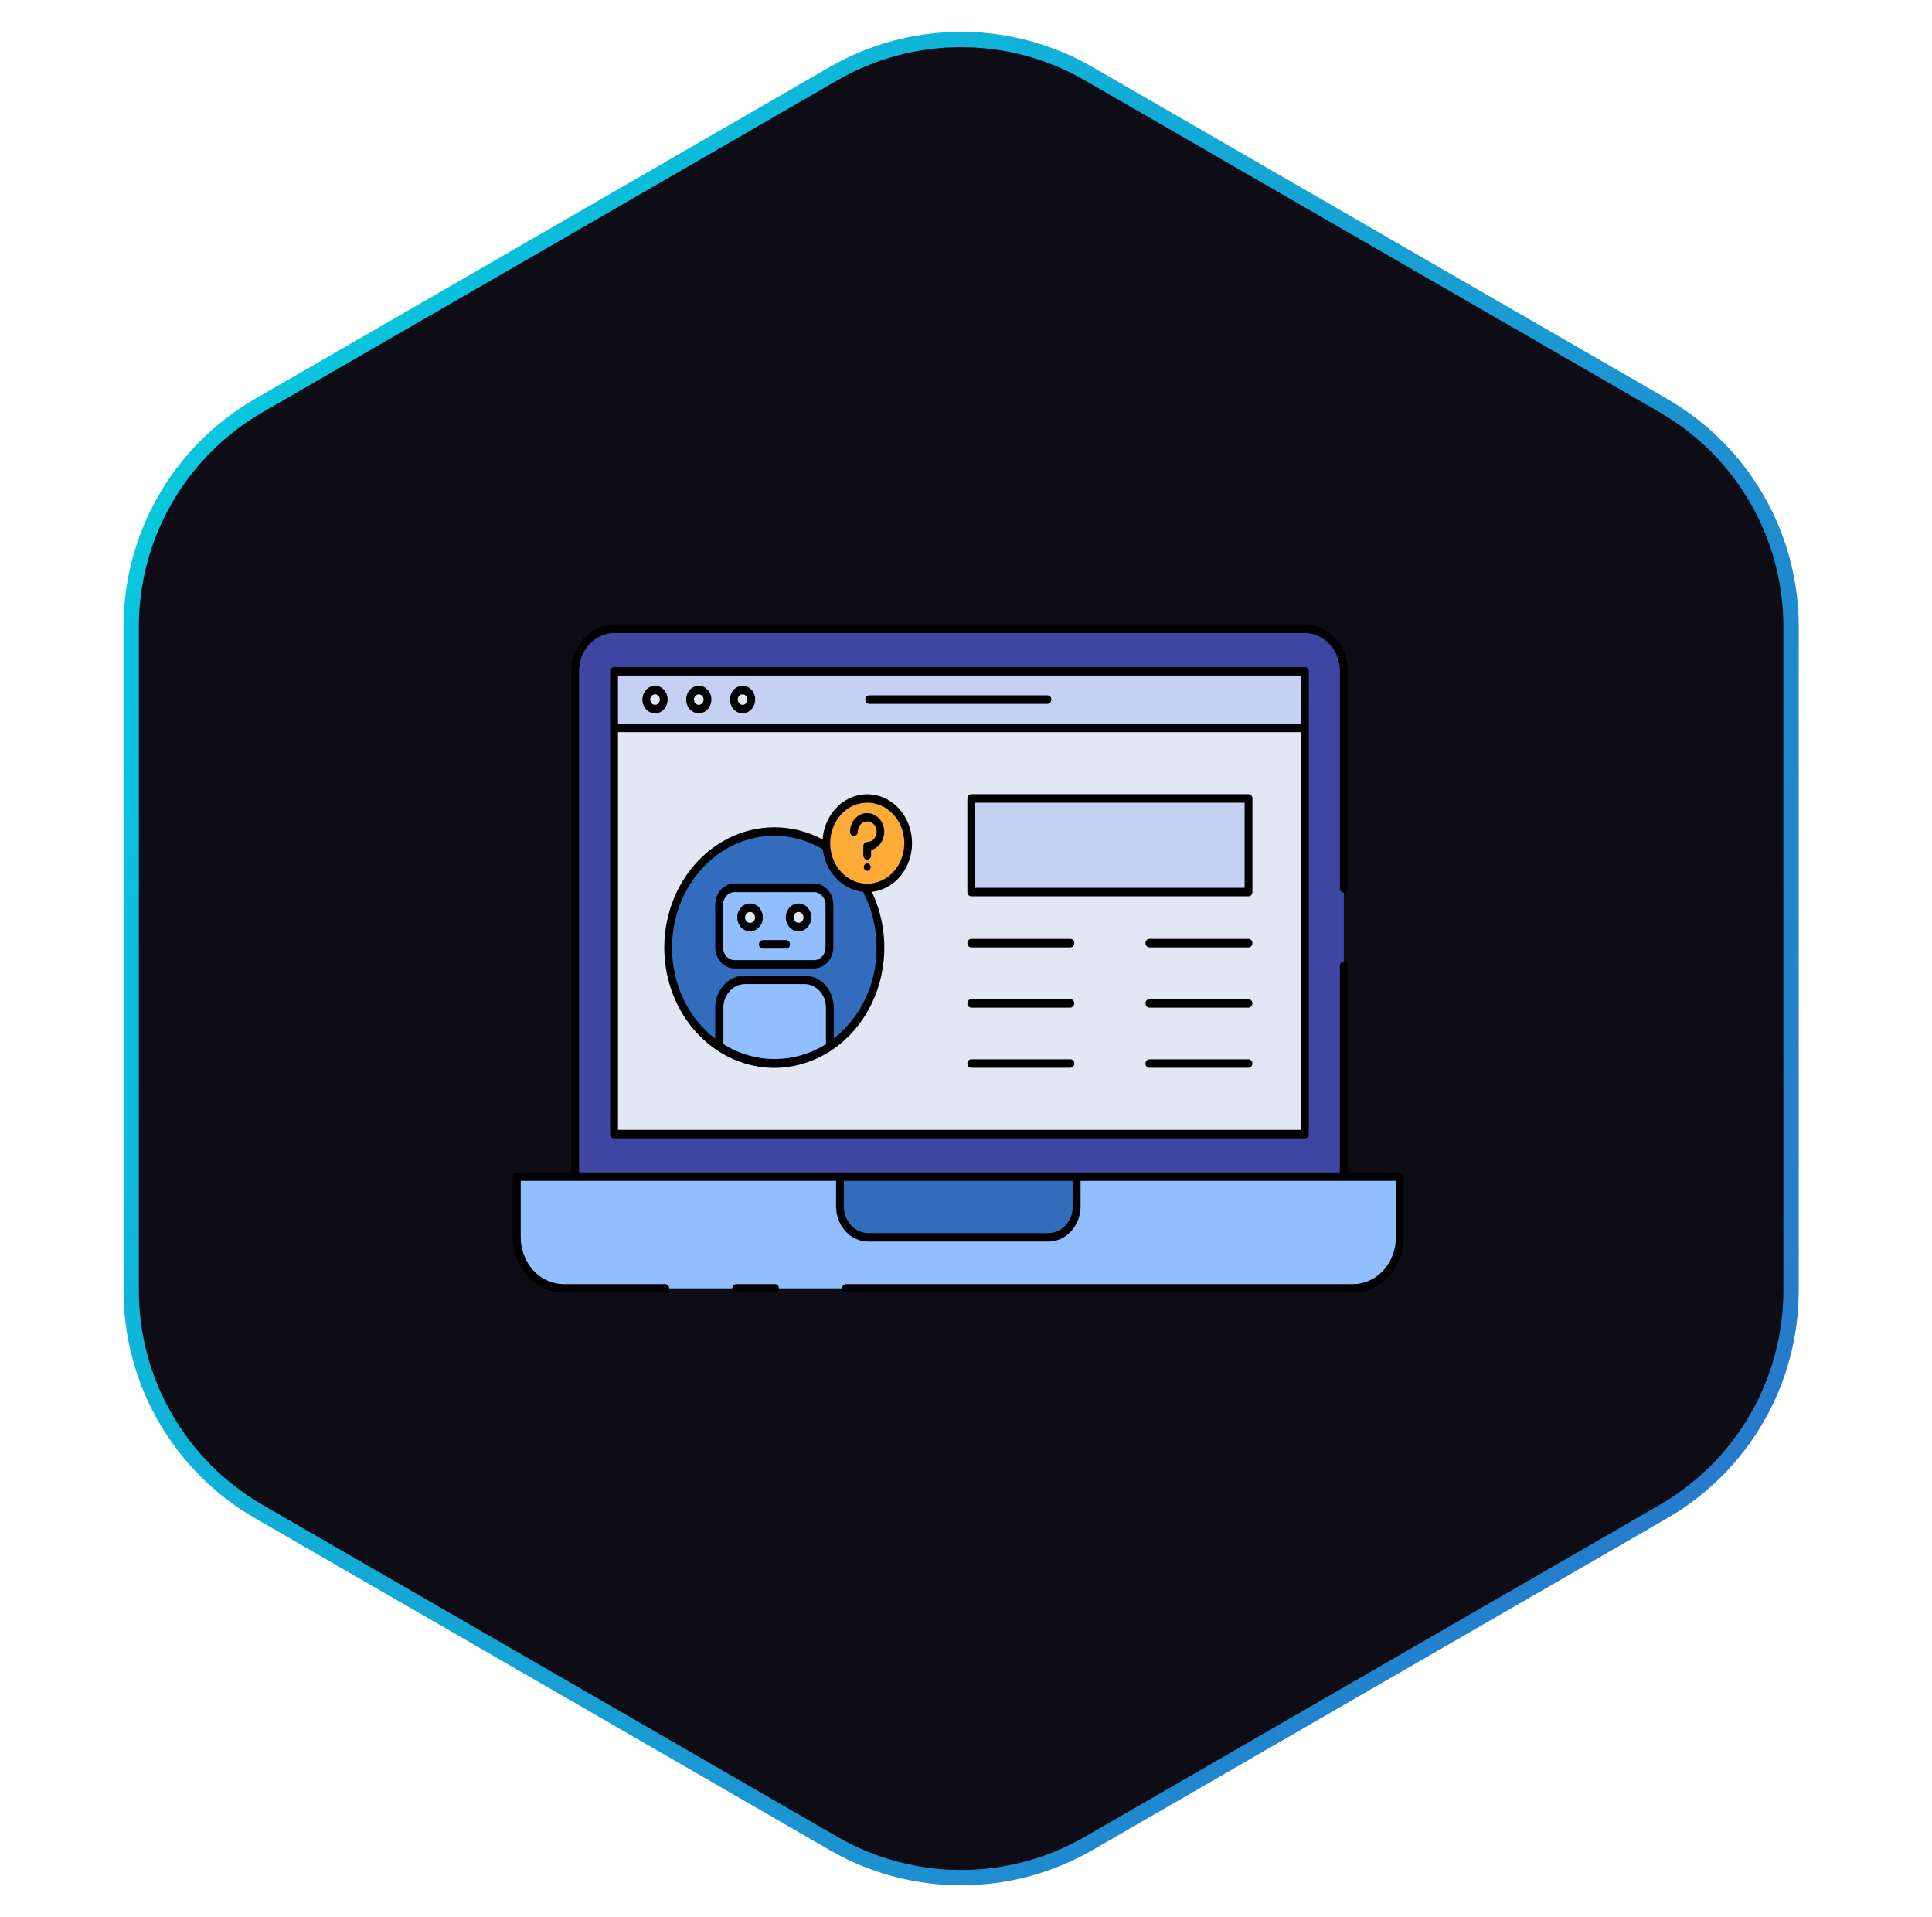 <svg width="126" height="125" viewBox="0 0 126 125" fill="none" xmlns="http://www.w3.org/2000/svg">
<path d="M54.36 4.804C59.509 1.831 65.853 1.831 71.003 4.804L108.486 26.446C113.636 29.419 116.808 34.913 116.808 40.859V84.141C116.808 90.087 113.636 95.581 108.486 98.554L71.003 120.196C65.853 123.169 59.509 123.169 54.36 120.196L16.876 98.554C11.727 95.581 8.555 90.087 8.555 84.141V40.859C8.555 34.913 11.727 29.419 16.876 26.446L54.36 4.804Z" fill="#0E0C15" stroke="url(#paint0_linear_30_91)"/>
<path d="M33.706 76.722H91.292V80.677C91.292 81.56 90.971 82.406 90.4 83.03C89.828 83.655 89.053 84.005 88.245 84.005H36.753C35.945 84.005 35.17 83.655 34.599 83.03C34.027 82.406 33.706 81.56 33.706 80.677V76.722Z" fill="#91BEFF"/>
<path d="M40.049 40.995H85.102C85.775 40.995 86.421 41.287 86.897 41.807C87.374 42.327 87.641 43.032 87.641 43.768V76.722H37.51V43.768C37.51 43.032 37.777 42.327 38.254 41.807C38.73 41.287 39.376 40.995 40.049 40.995Z" fill="#3D47A3"/>
<path d="M85.103 43.768V73.954H40.05V43.768H85.103Z" fill="#E2E7F3"/>
<path d="M54.781 76.722V78.664C54.781 78.928 54.828 79.191 54.921 79.435C55.014 79.68 55.151 79.902 55.322 80.089C55.494 80.276 55.698 80.425 55.922 80.525C56.146 80.626 56.386 80.678 56.629 80.677H68.37C68.612 80.678 68.852 80.626 69.077 80.525C69.301 80.425 69.505 80.276 69.676 80.089C69.848 79.902 69.984 79.68 70.077 79.435C70.17 79.191 70.218 78.928 70.218 78.664V76.722H54.781Z" fill="#336CBD"/>
<path d="M40.05 43.768H85.103V47.462H40.05V43.768Z" fill="#C5D0F3"/>
<path d="M63.341 52.06H81.43V58.162H63.341V52.06Z" fill="#C5D0F3"/>
<path d="M57.422 61.784C57.422 63.082 57.117 64.358 56.534 65.489C55.952 66.62 55.111 67.568 54.096 68.241C53.046 68.937 51.846 69.316 50.618 69.339C49.39 69.362 48.178 69.027 47.108 68.37C46.037 67.713 45.145 66.757 44.524 65.6C43.903 64.442 43.575 63.126 43.574 61.784C43.548 60.774 43.709 59.768 44.046 58.827C44.383 57.885 44.889 57.027 45.534 56.302C46.179 55.578 46.951 55.002 47.804 54.609C48.656 54.216 49.572 54.013 50.498 54.013C51.423 54.013 52.339 54.216 53.191 54.609C54.044 55.002 54.816 55.578 55.461 56.302C56.107 57.027 56.613 57.885 56.949 58.827C57.286 59.768 57.447 60.774 57.422 61.784Z" fill="#336CBD"/>
<path d="M54.094 61.762V59C54.094 58.387 53.639 57.89 53.078 57.89H47.908C47.348 57.89 46.893 58.387 46.893 59V61.762C46.893 62.375 47.348 62.871 47.908 62.871H53.078C53.639 62.871 54.094 62.375 54.094 61.762Z" fill="#91BEFF"/>
<path d="M54.093 65.684V68.241C53.011 68.966 51.765 69.35 50.495 69.35C49.225 69.35 47.98 68.966 46.898 68.241V65.684C46.897 65.446 46.939 65.21 47.022 64.99C47.105 64.77 47.227 64.57 47.381 64.401C47.534 64.233 47.717 64.099 47.918 64.008C48.12 63.917 48.335 63.87 48.553 63.87H52.438C52.656 63.87 52.871 63.917 53.072 64.008C53.274 64.099 53.456 64.233 53.61 64.401C53.764 64.57 53.886 64.77 53.969 64.99C54.052 65.21 54.094 65.446 54.093 65.684Z" fill="#91BEFF"/>
<path d="M49.501 59.815C49.499 59.94 49.463 60.061 49.398 60.163C49.333 60.266 49.241 60.345 49.135 60.391C49.028 60.438 48.911 60.448 48.799 60.423C48.686 60.397 48.584 60.336 48.503 60.247C48.423 60.158 48.368 60.046 48.346 59.923C48.325 59.801 48.337 59.674 48.381 59.559C48.426 59.445 48.5 59.346 48.596 59.278C48.691 59.209 48.804 59.172 48.919 59.172C48.996 59.172 49.072 59.188 49.144 59.221C49.215 59.253 49.28 59.301 49.334 59.361C49.388 59.421 49.431 59.492 49.46 59.57C49.488 59.648 49.502 59.731 49.501 59.815Z" fill="#E2E7F3"/>
<path d="M52.664 59.815C52.662 59.94 52.626 60.061 52.561 60.163C52.496 60.266 52.404 60.345 52.297 60.391C52.191 60.438 52.074 60.448 51.962 60.423C51.849 60.397 51.747 60.336 51.666 60.247C51.586 60.158 51.531 60.046 51.51 59.923C51.488 59.801 51.5 59.674 51.544 59.559C51.589 59.445 51.663 59.346 51.759 59.278C51.855 59.209 51.967 59.172 52.081 59.172C52.159 59.172 52.235 59.19 52.306 59.222C52.377 59.255 52.441 59.303 52.496 59.362C52.55 59.422 52.593 59.493 52.621 59.571C52.65 59.648 52.665 59.731 52.664 59.815Z" fill="#E2E7F3"/>
<path d="M59.225 54.978C59.224 55.554 59.067 56.116 58.773 56.595C58.48 57.073 58.063 57.445 57.576 57.665C57.089 57.884 56.553 57.941 56.036 57.828C55.519 57.715 55.045 57.437 54.672 57.03C54.3 56.622 54.047 56.103 53.944 55.539C53.842 54.974 53.895 54.389 54.097 53.857C54.298 53.325 54.64 52.871 55.079 52.551C55.517 52.231 56.032 52.06 56.559 52.06C56.91 52.06 57.257 52.136 57.581 52.283C57.904 52.429 58.199 52.644 58.446 52.915C58.694 53.186 58.89 53.508 59.024 53.862C59.157 54.216 59.226 54.595 59.225 54.978Z" fill="#FFAB39"/>
<path d="M42.724 46.236C43.041 46.236 43.297 45.958 43.297 45.615C43.297 45.272 43.041 44.994 42.724 44.994C42.408 44.994 42.152 45.272 42.152 45.615C42.152 45.958 42.408 46.236 42.724 46.236Z" fill="#E2E7F3"/>
<path d="M45.578 46.236C45.894 46.236 46.15 45.958 46.15 45.615C46.15 45.272 45.894 44.994 45.578 44.994C45.262 44.994 45.006 45.272 45.006 45.615C45.006 45.958 45.262 46.236 45.578 46.236Z" fill="#E2E7F3"/>
<path d="M48.431 46.236C48.748 46.236 49.004 45.958 49.004 45.615C49.004 45.272 48.748 44.994 48.431 44.994C48.115 44.994 47.859 45.272 47.859 45.615C47.859 45.958 48.115 46.236 48.431 46.236Z" fill="#E2E7F3"/>
<path d="M91.292 76.445H87.89V62.977C87.89 62.903 87.863 62.833 87.816 62.781C87.768 62.729 87.703 62.7 87.636 62.7C87.569 62.7 87.504 62.729 87.457 62.781C87.409 62.833 87.382 62.903 87.382 62.977V76.445H37.764V43.768C37.765 43.106 38.006 42.472 38.435 42.005C38.863 41.537 39.443 41.273 40.049 41.272H85.102C85.708 41.273 86.288 41.537 86.716 42.005C87.145 42.472 87.386 43.106 87.387 43.768V57.924C87.387 57.997 87.414 58.068 87.462 58.12C87.509 58.172 87.574 58.201 87.641 58.201C87.709 58.201 87.773 58.172 87.821 58.12C87.868 58.068 87.895 57.997 87.895 57.924V43.768C87.894 42.959 87.599 42.184 87.076 41.612C86.552 41.041 85.842 40.719 85.102 40.717H40.049C39.309 40.719 38.599 41.041 38.075 41.612C37.552 42.184 37.257 42.959 37.256 43.768V76.445H33.701C33.634 76.445 33.569 76.474 33.522 76.526C33.474 76.578 33.447 76.648 33.447 76.722V80.677C33.449 81.633 33.797 82.549 34.416 83.225C35.034 83.901 35.873 84.281 36.748 84.282H43.39C43.458 84.282 43.522 84.253 43.57 84.201C43.617 84.149 43.644 84.079 43.644 84.005C43.644 83.931 43.617 83.861 43.57 83.809C43.522 83.757 43.458 83.728 43.39 83.728H36.753C36.013 83.726 35.303 83.404 34.78 82.833C34.256 82.261 33.962 81.486 33.96 80.677V76.999H54.527V78.663C54.528 79.272 54.75 79.854 55.144 80.284C55.538 80.713 56.072 80.954 56.629 80.954H68.37C68.926 80.954 69.46 80.713 69.854 80.284C70.249 79.854 70.471 79.272 70.472 78.663V76.999H91.038V80.677C91.037 81.486 90.742 82.261 90.219 82.833C89.695 83.404 88.986 83.726 88.245 83.728H55.172C55.104 83.728 55.04 83.757 54.992 83.809C54.944 83.861 54.918 83.931 54.918 84.005C54.918 84.079 54.944 84.149 54.992 84.201C55.04 84.253 55.104 84.282 55.172 84.282H88.245C89.12 84.281 89.959 83.901 90.578 83.225C91.197 82.549 91.545 81.633 91.546 80.677V76.722C91.546 76.648 91.519 76.578 91.472 76.526C91.424 76.474 91.36 76.445 91.292 76.445ZM69.964 78.663C69.963 79.124 69.794 79.566 69.495 79.891C69.197 80.217 68.792 80.4 68.37 80.4H56.629C56.207 80.4 55.802 80.217 55.503 79.891C55.204 79.566 55.036 79.124 55.035 78.663V76.999H69.964V78.663Z" fill="black"/>
<path d="M50.545 83.728H48.006C47.939 83.728 47.874 83.757 47.826 83.809C47.779 83.861 47.752 83.932 47.752 84.005C47.752 84.079 47.779 84.149 47.826 84.201C47.874 84.253 47.939 84.282 48.006 84.282H50.545C50.612 84.282 50.677 84.253 50.724 84.201C50.772 84.149 50.799 84.079 50.799 84.005C50.799 83.932 50.772 83.861 50.724 83.809C50.677 83.757 50.612 83.728 50.545 83.728Z" fill="black"/>
<path d="M40.049 43.491C39.982 43.491 39.917 43.52 39.869 43.572C39.822 43.624 39.795 43.694 39.795 43.768V73.949C39.795 74.022 39.822 74.093 39.869 74.145C39.917 74.197 39.982 74.226 40.049 74.226H85.102C85.169 74.226 85.234 74.197 85.282 74.145C85.329 74.093 85.356 74.022 85.356 73.949V43.768C85.356 43.694 85.329 43.624 85.282 43.572C85.234 43.52 85.169 43.491 85.102 43.491H40.049ZM84.843 73.671H40.303V47.734H84.843V73.671ZM84.843 47.179H40.303V44.045H84.843V47.179Z" fill="black"/>
<path d="M56.685 45.893H68.314C68.381 45.891 68.445 45.861 68.492 45.81C68.54 45.758 68.567 45.688 68.568 45.615C68.568 45.542 68.541 45.471 68.494 45.419C68.446 45.367 68.382 45.338 68.314 45.338H56.685C56.618 45.338 56.553 45.367 56.506 45.419C56.458 45.471 56.431 45.542 56.431 45.615C56.433 45.688 56.46 45.758 56.507 45.81C56.554 45.861 56.618 45.891 56.685 45.893Z" fill="black"/>
<path d="M63.342 58.44H81.426C81.493 58.44 81.558 58.41 81.605 58.358C81.653 58.306 81.68 58.236 81.68 58.162V52.061C81.68 51.987 81.653 51.917 81.605 51.865C81.558 51.813 81.493 51.783 81.426 51.783H63.342C63.275 51.783 63.211 51.813 63.163 51.865C63.115 51.917 63.089 51.987 63.089 52.061V58.162C63.089 58.236 63.115 58.306 63.163 58.358C63.211 58.41 63.275 58.44 63.342 58.44ZM63.596 52.338H81.172V57.885H63.596V52.338Z" fill="black"/>
<path d="M63.342 61.773H69.812C69.879 61.772 69.943 61.742 69.99 61.69C70.037 61.639 70.064 61.569 70.066 61.496C70.066 61.422 70.039 61.352 69.992 61.3C69.944 61.248 69.879 61.218 69.812 61.218H63.342C63.275 61.218 63.211 61.248 63.163 61.3C63.115 61.352 63.089 61.422 63.089 61.496C63.089 61.569 63.115 61.64 63.163 61.692C63.211 61.744 63.275 61.773 63.342 61.773Z" fill="black"/>
<path d="M63.342 65.7H69.812C69.879 65.699 69.943 65.669 69.99 65.618C70.037 65.566 70.064 65.496 70.066 65.423C70.066 65.35 70.039 65.279 69.992 65.227C69.944 65.175 69.879 65.146 69.812 65.146H63.342C63.275 65.146 63.211 65.175 63.163 65.227C63.115 65.279 63.089 65.35 63.089 65.423C63.089 65.497 63.115 65.567 63.163 65.619C63.211 65.671 63.275 65.7 63.342 65.7Z" fill="black"/>
<path d="M63.342 69.622H69.812C69.879 69.622 69.944 69.593 69.992 69.541C70.039 69.489 70.066 69.418 70.066 69.345C70.064 69.272 70.037 69.202 69.99 69.15C69.943 69.099 69.879 69.069 69.812 69.067H63.342C63.275 69.067 63.211 69.097 63.163 69.149C63.115 69.201 63.089 69.271 63.089 69.345C63.089 69.418 63.115 69.489 63.163 69.541C63.211 69.593 63.275 69.622 63.342 69.622Z" fill="black"/>
<path d="M81.426 61.219H74.957C74.889 61.219 74.825 61.248 74.777 61.3C74.73 61.352 74.703 61.422 74.703 61.496C74.704 61.569 74.731 61.639 74.779 61.691C74.826 61.742 74.89 61.772 74.957 61.773H81.426C81.494 61.773 81.558 61.744 81.606 61.692C81.653 61.64 81.68 61.57 81.68 61.496C81.68 61.422 81.653 61.352 81.606 61.3C81.558 61.248 81.494 61.219 81.426 61.219Z" fill="black"/>
<path d="M81.426 65.146H74.957C74.889 65.146 74.825 65.175 74.777 65.227C74.73 65.279 74.703 65.35 74.703 65.423C74.704 65.496 74.731 65.566 74.779 65.618C74.826 65.669 74.89 65.699 74.957 65.7H81.426C81.494 65.7 81.558 65.671 81.606 65.619C81.653 65.567 81.68 65.497 81.68 65.423C81.68 65.35 81.653 65.279 81.606 65.227C81.558 65.175 81.494 65.146 81.426 65.146Z" fill="black"/>
<path d="M81.426 69.067H74.957C74.89 69.069 74.826 69.099 74.779 69.15C74.731 69.202 74.704 69.272 74.703 69.345C74.703 69.418 74.73 69.489 74.777 69.541C74.825 69.593 74.889 69.622 74.957 69.622H81.426C81.494 69.622 81.558 69.593 81.606 69.541C81.653 69.489 81.68 69.418 81.68 69.345C81.68 69.271 81.653 69.201 81.606 69.149C81.558 69.097 81.494 69.067 81.426 69.067Z" fill="black"/>
<path d="M47.914 63.149H53.078C53.415 63.148 53.737 63.001 53.975 62.741C54.212 62.481 54.347 62.13 54.348 61.762V58.989C54.348 58.621 54.214 58.268 53.976 58.008C53.738 57.748 53.415 57.602 53.078 57.602H47.914C47.577 57.602 47.254 57.748 47.016 58.008C46.778 58.268 46.645 58.621 46.645 58.989V61.762C46.646 62.13 46.78 62.481 47.018 62.741C47.256 63.001 47.578 63.148 47.914 63.149ZM47.152 59C47.152 58.779 47.233 58.568 47.375 58.411C47.518 58.255 47.712 58.168 47.914 58.168H53.078C53.281 58.168 53.474 58.255 53.617 58.411C53.76 58.568 53.84 58.779 53.84 59V61.773C53.84 61.994 53.76 62.206 53.617 62.362C53.474 62.518 53.281 62.605 53.078 62.605H47.914C47.712 62.605 47.518 62.518 47.375 62.362C47.233 62.206 47.152 61.994 47.152 61.773V59Z" fill="black"/>
<path d="M48.916 60.725C49.137 60.725 49.349 60.629 49.505 60.459C49.661 60.288 49.749 60.056 49.749 59.815C49.749 59.574 49.661 59.343 49.505 59.172C49.349 59.001 49.137 58.906 48.916 58.906C48.695 58.906 48.483 59.001 48.327 59.172C48.171 59.343 48.083 59.574 48.083 59.815C48.083 60.056 48.171 60.288 48.327 60.459C48.483 60.629 48.695 60.725 48.916 60.725ZM48.916 59.46C48.959 59.46 49.002 59.47 49.041 59.488C49.081 59.506 49.117 59.533 49.147 59.566C49.178 59.6 49.202 59.639 49.218 59.683C49.233 59.727 49.241 59.774 49.241 59.821C49.241 59.915 49.206 60.005 49.146 60.072C49.085 60.138 49.002 60.176 48.916 60.176C48.83 60.176 48.747 60.138 48.686 60.072C48.625 60.005 48.591 59.915 48.591 59.821C48.591 59.726 48.625 59.635 48.686 59.568C48.746 59.5 48.829 59.462 48.916 59.46Z" fill="black"/>
<path d="M52.079 60.725C52.244 60.725 52.405 60.671 52.542 60.571C52.679 60.471 52.786 60.329 52.849 60.162C52.912 59.995 52.928 59.812 52.895 59.636C52.863 59.459 52.783 59.297 52.666 59.17C52.549 59.043 52.4 58.957 52.238 58.922C52.076 58.888 51.909 58.907 51.757 58.976C51.605 59.046 51.475 59.163 51.384 59.314C51.293 59.464 51.245 59.641 51.246 59.821C51.247 60.061 51.336 60.291 51.492 60.46C51.648 60.63 51.859 60.725 52.079 60.725ZM52.079 59.46C52.166 59.462 52.248 59.5 52.309 59.568C52.37 59.635 52.404 59.726 52.404 59.821C52.403 59.891 52.383 59.959 52.347 60.016C52.31 60.074 52.259 60.119 52.2 60.145C52.14 60.171 52.075 60.177 52.012 60.163C51.95 60.148 51.892 60.114 51.847 60.064C51.802 60.014 51.772 59.951 51.76 59.882C51.748 59.814 51.754 59.743 51.779 59.678C51.804 59.614 51.845 59.558 51.899 59.52C51.952 59.481 52.015 59.46 52.079 59.46Z" fill="black"/>
<path d="M51.272 61.296H49.748C49.681 61.296 49.616 61.325 49.569 61.377C49.521 61.429 49.494 61.5 49.494 61.574C49.494 61.647 49.521 61.718 49.569 61.77C49.616 61.822 49.681 61.851 49.748 61.851H51.272C51.339 61.851 51.404 61.822 51.451 61.77C51.499 61.718 51.526 61.647 51.526 61.574C51.526 61.5 51.499 61.429 51.451 61.377C51.404 61.325 51.339 61.296 51.272 61.296Z" fill="black"/>
<path d="M50.495 69.628C51.73 69.627 52.944 69.279 54.02 68.617C55.096 67.955 55.997 67.001 56.637 65.847C57.276 64.694 57.633 63.379 57.672 62.031C57.71 60.683 57.43 59.346 56.858 58.151C57.411 58.089 57.935 57.856 58.371 57.48C58.807 57.104 59.135 56.6 59.318 56.027C59.5 55.455 59.53 54.837 59.402 54.246C59.275 53.656 58.996 53.118 58.598 52.694C58.201 52.271 57.701 51.98 57.157 51.856C56.614 51.732 56.049 51.78 55.529 51.994C55.01 52.208 54.557 52.58 54.224 53.065C53.891 53.55 53.691 54.129 53.649 54.734C52.678 54.217 51.613 53.946 50.533 53.941C49.453 53.936 48.386 54.197 47.412 54.705C46.437 55.212 45.58 55.954 44.904 56.873C44.227 57.793 43.75 58.868 43.507 60.017C43.263 61.166 43.26 62.361 43.498 63.511C43.736 64.662 44.208 65.739 44.88 66.663C45.551 67.586 46.405 68.333 47.377 68.846C48.35 69.359 49.416 69.626 50.495 69.628ZM53.867 68.08C52.849 68.716 51.696 69.051 50.523 69.051C49.35 69.051 48.198 68.716 47.179 68.08V65.684C47.183 65.285 47.329 64.903 47.586 64.62C47.843 64.336 48.19 64.172 48.556 64.164H52.44C52.626 64.161 52.809 64.198 52.981 64.273C53.153 64.348 53.31 64.459 53.443 64.6C53.575 64.741 53.681 64.91 53.754 65.096C53.827 65.282 53.865 65.481 53.867 65.684V68.08ZM56.559 52.338C57.037 52.338 57.504 52.493 57.902 52.783C58.299 53.073 58.609 53.485 58.792 53.968C58.975 54.45 59.023 54.981 58.929 55.493C58.836 56.005 58.606 56.476 58.268 56.845C57.93 57.215 57.499 57.466 57.03 57.568C56.561 57.67 56.075 57.617 55.634 57.418C55.192 57.218 54.815 56.879 54.549 56.445C54.283 56.011 54.142 55.501 54.142 54.978C54.142 54.278 54.396 53.606 54.849 53.111C55.303 52.616 55.918 52.338 56.559 52.338ZM50.495 54.49C51.601 54.493 52.688 54.796 53.659 55.372C53.744 56.091 54.05 56.757 54.527 57.261C55.004 57.765 55.624 58.077 56.285 58.145C56.861 59.253 57.166 60.505 57.168 61.779C57.174 62.94 56.923 64.085 56.437 65.117C55.95 66.15 55.243 67.039 54.375 67.708V65.684C54.373 65.409 54.321 65.137 54.223 64.883C54.125 64.63 53.981 64.401 53.802 64.208C53.622 64.015 53.409 63.863 53.176 63.76C52.942 63.658 52.692 63.606 52.44 63.609H48.556C48.049 63.611 47.563 63.832 47.205 64.224C46.847 64.616 46.646 65.147 46.646 65.7V67.725C45.774 67.059 45.062 66.172 44.572 65.141C44.081 64.109 43.826 62.963 43.828 61.801C43.825 59.866 44.526 58.009 45.776 56.638C47.026 55.267 48.724 54.495 50.495 54.49Z" fill="black"/>
<path d="M55.689 54.507C55.756 54.507 55.821 54.478 55.868 54.426C55.916 54.374 55.943 54.303 55.943 54.23C55.943 54.097 55.979 53.967 56.046 53.857C56.114 53.746 56.21 53.66 56.322 53.609C56.434 53.559 56.558 53.545 56.677 53.571C56.796 53.597 56.906 53.661 56.992 53.755C57.077 53.849 57.136 53.968 57.16 54.099C57.183 54.229 57.171 54.364 57.125 54.486C57.078 54.609 56.999 54.714 56.898 54.788C56.797 54.861 56.678 54.901 56.557 54.901C56.49 54.901 56.425 54.93 56.377 54.982C56.33 55.034 56.303 55.104 56.303 55.178V55.772C56.303 55.845 56.33 55.916 56.377 55.968C56.425 56.02 56.49 56.049 56.557 56.049C56.624 56.049 56.689 56.02 56.737 55.968C56.784 55.916 56.811 55.845 56.811 55.772V55.422C57.015 55.369 57.201 55.254 57.348 55.091C57.495 54.928 57.597 54.723 57.643 54.499C57.688 54.276 57.675 54.043 57.605 53.827C57.535 53.611 57.41 53.421 57.246 53.279C57.082 53.137 56.885 53.048 56.676 53.022C56.468 52.997 56.257 53.036 56.068 53.135C55.879 53.234 55.72 53.389 55.608 53.583C55.496 53.776 55.436 54.001 55.435 54.23C55.435 54.303 55.462 54.374 55.509 54.426C55.557 54.478 55.621 54.507 55.689 54.507Z" fill="black"/>
<path d="M56.559 56.293C56.514 56.293 56.471 56.307 56.434 56.334C56.397 56.361 56.368 56.399 56.351 56.444C56.334 56.488 56.33 56.537 56.338 56.585C56.347 56.632 56.368 56.675 56.4 56.71C56.431 56.744 56.471 56.767 56.515 56.776C56.559 56.786 56.604 56.781 56.645 56.763C56.686 56.744 56.721 56.713 56.746 56.673C56.771 56.633 56.784 56.585 56.784 56.537C56.784 56.472 56.76 56.41 56.718 56.364C56.676 56.319 56.619 56.293 56.559 56.293Z" fill="black"/>
<path d="M42.72 46.508C42.883 46.508 43.042 46.455 43.177 46.356C43.313 46.257 43.418 46.117 43.48 45.952C43.542 45.788 43.558 45.607 43.526 45.432C43.494 45.258 43.415 45.098 43.3 44.972C43.184 44.847 43.037 44.762 42.877 44.727C42.717 44.694 42.552 44.712 42.401 44.781C42.251 44.85 42.123 44.966 42.033 45.114C41.943 45.263 41.896 45.437 41.897 45.615C41.897 45.733 41.918 45.849 41.96 45.958C42.001 46.067 42.062 46.166 42.138 46.248C42.215 46.331 42.306 46.397 42.405 46.442C42.505 46.486 42.612 46.509 42.72 46.508ZM42.72 45.271C42.782 45.271 42.843 45.291 42.895 45.329C42.946 45.367 42.987 45.421 43.011 45.483C43.034 45.546 43.041 45.615 43.029 45.682C43.016 45.749 42.986 45.81 42.942 45.858C42.898 45.906 42.842 45.939 42.781 45.952C42.72 45.966 42.657 45.959 42.599 45.933C42.542 45.907 42.492 45.863 42.458 45.806C42.423 45.75 42.405 45.683 42.405 45.615C42.405 45.524 42.438 45.436 42.497 45.372C42.556 45.307 42.636 45.271 42.72 45.271Z" fill="black"/>
<path d="M45.573 46.508C45.736 46.508 45.895 46.455 46.031 46.356C46.166 46.257 46.272 46.117 46.334 45.952C46.396 45.788 46.412 45.607 46.38 45.432C46.347 45.258 46.269 45.098 46.153 44.972C46.038 44.847 45.891 44.762 45.731 44.727C45.571 44.694 45.405 44.712 45.255 44.781C45.105 44.85 44.977 44.966 44.887 45.114C44.797 45.263 44.75 45.437 44.751 45.615C44.752 45.852 44.839 46.08 44.993 46.247C45.147 46.414 45.356 46.508 45.573 46.508ZM45.573 45.271C45.636 45.271 45.696 45.291 45.748 45.329C45.8 45.367 45.84 45.421 45.864 45.483C45.888 45.546 45.894 45.615 45.882 45.682C45.87 45.749 45.84 45.81 45.796 45.858C45.752 45.906 45.696 45.939 45.635 45.952C45.574 45.966 45.51 45.959 45.453 45.933C45.395 45.907 45.346 45.863 45.311 45.806C45.277 45.75 45.258 45.683 45.258 45.615C45.258 45.524 45.291 45.436 45.351 45.372C45.41 45.307 45.49 45.271 45.573 45.271Z" fill="black"/>
<path d="M48.429 46.508C48.592 46.508 48.751 46.455 48.886 46.356C49.022 46.257 49.127 46.117 49.189 45.952C49.251 45.788 49.267 45.607 49.235 45.432C49.203 45.258 49.124 45.098 49.009 44.972C48.893 44.847 48.746 44.762 48.586 44.727C48.426 44.694 48.261 44.712 48.11 44.781C47.96 44.85 47.832 44.966 47.742 45.114C47.652 45.263 47.605 45.437 47.606 45.615C47.607 45.852 47.695 46.08 47.849 46.247C48.003 46.414 48.211 46.508 48.429 46.508ZM48.429 45.271C48.491 45.271 48.552 45.291 48.604 45.329C48.655 45.367 48.696 45.421 48.72 45.483C48.743 45.546 48.75 45.615 48.737 45.682C48.725 45.749 48.695 45.81 48.651 45.858C48.607 45.906 48.551 45.939 48.49 45.952C48.429 45.966 48.366 45.959 48.308 45.933C48.251 45.907 48.202 45.863 48.167 45.806C48.132 45.75 48.114 45.683 48.114 45.615C48.114 45.524 48.147 45.436 48.206 45.372C48.265 45.307 48.345 45.271 48.429 45.271Z" fill="black"/>
<defs>
<linearGradient id="paint0_linear_30_91" x1="0.028" y1="1.85194e-06" x2="142.787" y2="82.885" gradientUnits="userSpaceOnUse">
<stop stop-color="#00D7E1"/>
<stop offset="1" stop-color="#2B6EC8"/>
</linearGradient>
</defs>
</svg>
